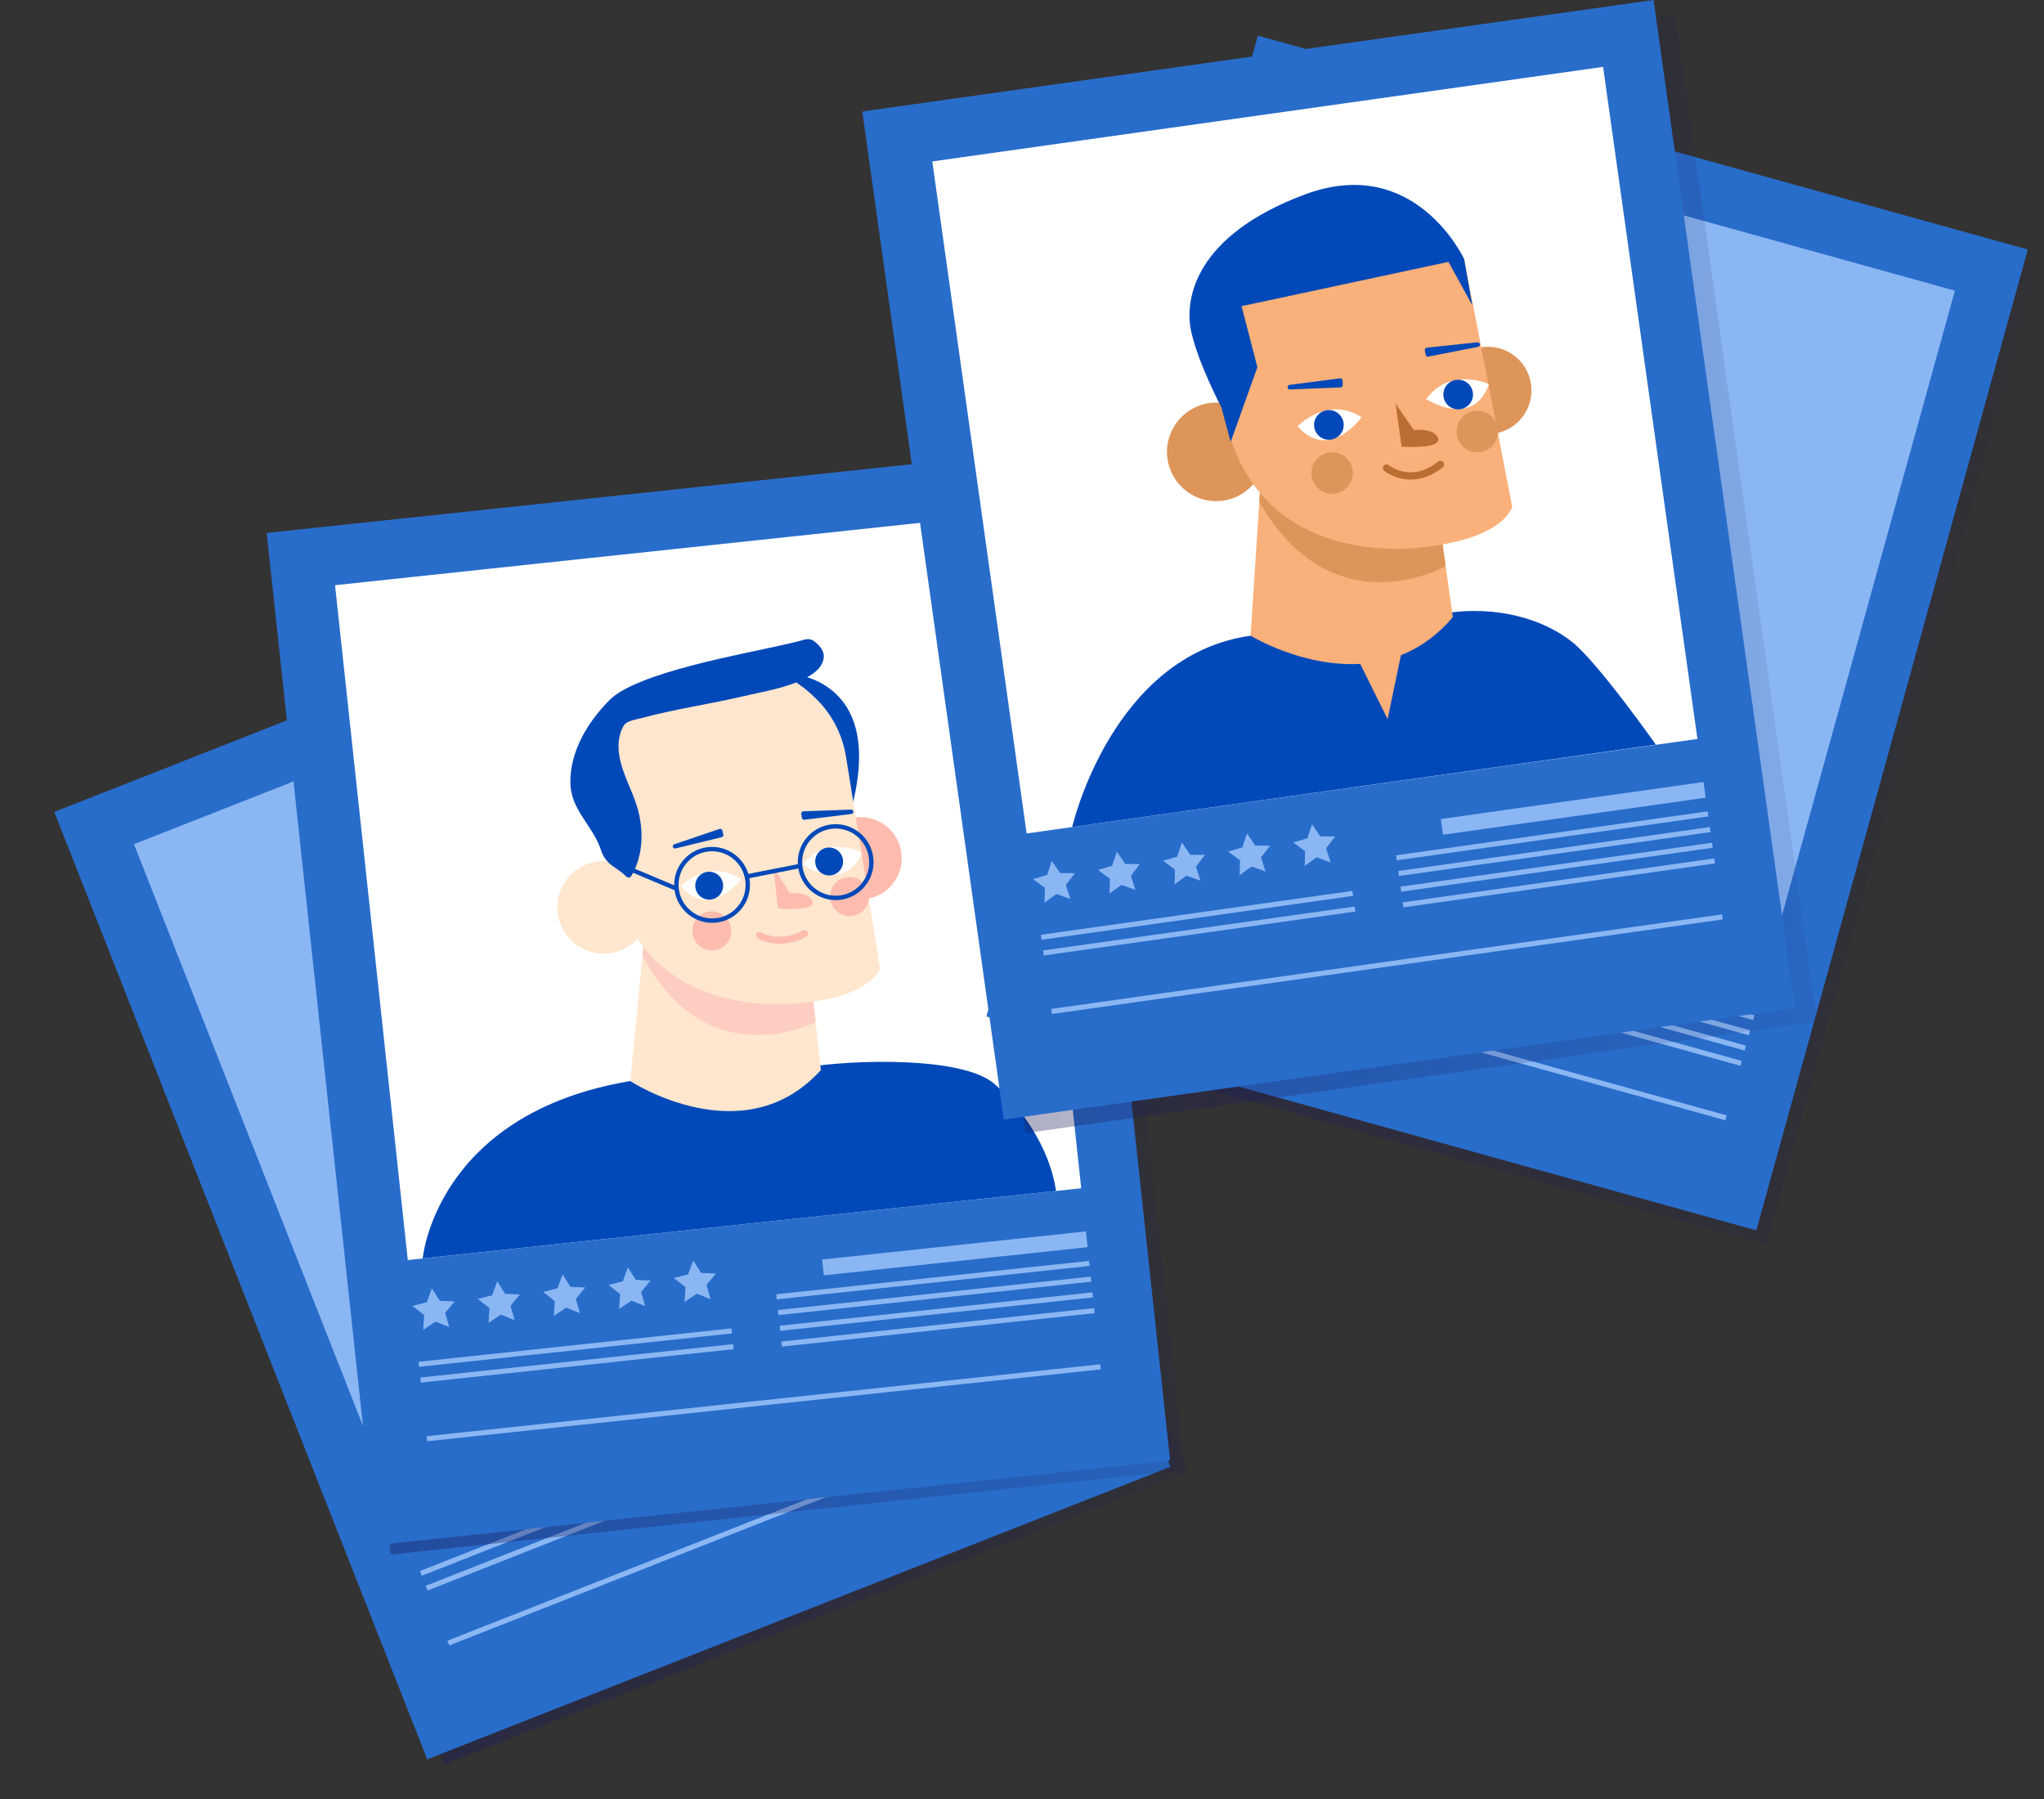 <svg width="292" height="257" viewBox="0 0 292 257" fill="none" xmlns="http://www.w3.org/2000/svg">
<rect x="0" y="0" width="292" height="257" fill="#333333" stroke="none"/>
<g clip-path="url(#clip0)">
<path opacity="0.4" d="M169.605 210.252L63.432 252.042L10.155 116.713L116.327 74.924L169.605 210.252Z" fill="url(#paint0_linear)"/>
<path d="M113.929 74.186L7.754 115.972L61.032 251.293L167.207 209.507L113.929 74.186Z" fill="#296DCB"/>
<path d="M109.156 85.157L19.141 120.583L54.661 210.8L144.677 175.374L109.156 85.157Z" fill="#8AB7F4"/>
<path d="M59.059 213.775L60.623 215.199L62.678 214.716L61.812 216.643L62.907 218.452L60.81 218.221L59.432 219.82L59 217.75L57.053 216.93L58.885 215.882L59.059 213.775Z" fill="#9DEAFC"/>
<path d="M67.793 210.339L69.357 211.762L71.412 211.28L70.547 213.207L71.642 215.017L69.544 214.785L68.166 216.385L67.735 214.314L65.788 213.494L67.619 212.446L67.793 210.339Z" fill="#9DEAFC"/>
<path d="M76.524 206.901L78.087 208.324L80.142 207.842L79.276 209.769L80.372 211.578L78.273 211.346L76.897 212.946L76.464 210.876L74.518 210.055L76.35 209.008L76.524 206.901Z" fill="#9DEAFC"/>
<path d="M85.255 203.463L86.819 204.885L88.874 204.404L88.008 206.331L89.104 208.14L87.005 207.909L85.628 209.508L85.196 207.438L83.249 206.618L85.081 205.569L85.255 203.463Z" fill="#9DEAFC"/>
<path d="M93.989 200.025L95.553 201.448L97.607 200.966L96.742 202.893L97.838 204.702L95.739 204.471L94.361 206.07L93.93 204L91.983 203.18L93.814 202.132L93.989 200.025Z" fill="#9DEAFC"/>
<path d="M146.953 181.141L111.699 195.019L112.528 197.124L147.782 183.247L146.953 181.141Z" fill="#8AB7F4"/>
<path d="M148.504 185.084L106.691 201.545L106.956 202.218L148.769 185.757L148.504 185.084Z" fill="#8AB7F4"/>
<path d="M149.333 187.188L107.52 203.648L107.784 204.321L149.597 187.861L149.333 187.188Z" fill="#8AB7F4"/>
<path d="M150.161 189.291L108.348 205.752L108.612 206.425L150.425 189.964L150.161 189.291Z" fill="#8AB7F4"/>
<path d="M150.989 191.397L109.176 207.857L109.441 208.53L151.254 192.07L150.989 191.397Z" fill="#8AB7F4"/>
<path d="M101.809 207.94L59.996 224.4L60.261 225.073L102.074 208.613L101.809 207.94Z" fill="#8AB7F4"/>
<path d="M102.637 210.044L60.824 226.505L61.089 227.178L102.902 210.717L102.637 210.044Z" fill="#8AB7F4"/>
<path d="M153.948 198.91L63.914 234.354L64.179 235.026L154.213 199.582L153.948 198.91Z" fill="#8AB7F4"/>
<path opacity="0.4" d="M169.275 209.967L55.795 222.053L40.212 77.479L153.692 65.393L169.275 209.967Z" fill="url(#paint1_linear)"/>
<path d="M151.571 64.031L38.098 76.123L53.687 220.704L167.16 208.612L151.571 64.031Z" fill="#296DCB"/>
<path d="M144.068 73.336L47.863 83.588L58.257 179.98L154.462 169.728L144.068 73.336Z" fill="white"/>
<path d="M61.701 184.022L62.833 185.808L64.943 185.888L63.598 187.517L64.176 189.551L62.213 188.77L60.46 189.947L60.592 187.837L58.931 186.529L60.975 186.005L61.701 184.022Z" fill="#8AB7F4"/>
<path d="M71.033 183.025L72.165 184.812L74.275 184.892L72.93 186.52L73.508 188.555L71.545 187.774L69.793 188.951L69.924 186.841L68.263 185.533L70.308 185.009L71.033 183.025Z" fill="#8AB7F4"/>
<path d="M80.369 182.029L81.501 183.816L83.61 183.897L82.265 185.525L82.844 187.56L80.88 186.778L79.128 187.955L79.26 185.845L77.599 184.538L79.643 184.013L80.369 182.029Z" fill="#8AB7F4"/>
<path d="M89.697 181.033L90.829 182.82L92.938 182.901L91.593 184.529L92.172 186.563L90.208 185.782L88.456 186.959L88.588 184.848L86.927 183.541L88.971 183.017L89.697 181.033Z" fill="#8AB7F4"/>
<path d="M99.033 180.037L100.165 181.824L102.274 181.905L100.929 183.533L101.508 185.567L99.544 184.787L97.793 185.963L97.924 183.853L96.263 182.545L98.307 182.022L99.033 180.037Z" fill="#8AB7F4"/>
<path d="M155.128 175.888L117.449 179.907L117.692 182.159L155.37 178.14L155.128 175.888Z" fill="#8AB7F4"/>
<path d="M155.579 180.1L110.891 184.869L110.968 185.589L155.657 180.819L155.579 180.1Z" fill="#8AB7F4"/>
<path d="M155.822 182.349L111.133 187.118L111.21 187.838L155.899 183.068L155.822 182.349Z" fill="#8AB7F4"/>
<path d="M156.06 184.597L111.371 189.366L111.449 190.086L156.137 185.316L156.06 184.597Z" fill="#8AB7F4"/>
<path d="M156.306 186.846L111.617 191.615L111.695 192.335L156.384 187.565L156.306 186.846Z" fill="#8AB7F4"/>
<path d="M104.486 189.74L59.797 194.51L59.874 195.229L104.563 190.46L104.486 189.74Z" fill="#8AB7F4"/>
<path d="M104.728 191.989L60.039 196.759L60.117 197.478L104.805 192.709L104.728 191.989Z" fill="#8AB7F4"/>
<path d="M157.167 194.872L60.941 205.144L61.019 205.863L157.245 195.592L157.167 194.872Z" fill="#8AB7F4"/>
<path d="M112.314 96.174C112.314 96.174 126.805 96.302 121.598 115.641L111.719 96.238" fill="#0149B9"/>
<path d="M142.017 154.781C137.322 150.801 121.494 151.411 115.433 152.411L90.035 154.412C62.206 159.091 60.385 179.745 60.385 179.745L150.858 170.108C149.921 163.556 145.374 157.627 142.017 154.781Z" fill="#0149B9"/>
<path d="M92.783 128.901C93.175 132.533 90.552 135.792 86.926 136.177C83.3 136.564 80.043 133.931 79.652 130.299C79.26 126.666 81.883 123.408 85.509 123.022C89.135 122.636 92.391 125.268 92.783 128.901Z" fill="#FFE6CE"/>
<path d="M128.782 121.96C129.129 125.179 126.806 128.066 123.593 128.408C120.379 128.75 117.494 126.417 117.147 123.199C116.8 119.979 119.124 117.093 122.337 116.751C125.549 116.409 128.435 118.741 128.782 121.96Z" fill="#FDBCAD"/>
<path d="M92.049 133.82L90.042 154.418C90.042 154.418 106.248 165.045 117.264 152.842L116.08 141.85L92.049 133.82Z" fill="#FFE6CE"/>
<path d="M91.79 136.502L92.051 133.821L115.992 141.012L116.526 145.964C116.525 145.964 101.171 154.087 91.79 136.502Z" fill="#FDCDC3"/>
<path d="M87.349 122.465C87.349 122.465 87.209 142.631 110.437 143.456C110.437 143.456 123.103 143.713 125.729 138.35L120.861 108.105C120.383 105.132 119.039 102.357 116.957 100.183C113.015 96.065 105.514 91.616 93.865 97.874C75.441 107.772 87.349 122.465 87.349 122.465Z" fill="#FFE6CE"/>
<path d="M110.507 123.907L111.135 129.735C111.135 129.735 116.461 130.292 116.069 128.811C115.677 127.33 112.847 127.571 112.847 127.571L110.507 123.907Z" fill="#FDBCAD"/>
<path d="M104.459 132.669C104.624 134.198 103.52 135.57 101.993 135.733C100.466 135.895 99.094 134.787 98.93 133.257C98.765 131.728 99.869 130.356 101.396 130.193C102.923 130.031 104.294 131.139 104.459 132.669Z" fill="#FDBCAD"/>
<path d="M124.131 127.768C124.296 129.298 123.192 130.67 121.665 130.832C120.138 130.995 118.766 129.886 118.601 128.357C118.437 126.827 119.541 125.455 121.068 125.293C122.595 125.131 123.966 126.239 124.131 127.768Z" fill="#FDBCAD"/>
<path d="M123.143 121.75C123.143 121.75 117.989 119.153 114.646 123.474C114.646 123.474 120.767 127.75 123.143 121.75Z" fill="white"/>
<path d="M103.192 118.619C103.15 118.441 102.964 118.338 102.792 118.397L96.323 120.593C96.154 120.651 96.069 120.84 96.137 121.005C96.196 121.146 96.349 121.224 96.497 121.188L103.105 119.577C103.271 119.537 103.371 119.37 103.332 119.204L103.192 118.619Z" fill="#0149B9"/>
<path d="M121.597 115.64L114.769 115.883C114.586 115.89 114.449 116.052 114.474 116.233L114.552 116.829C114.574 116.998 114.728 117.118 114.897 117.096L121.647 116.258C121.799 116.239 121.914 116.112 121.918 115.959C121.923 115.78 121.775 115.634 121.597 115.64Z" fill="#0149B9"/>
<path d="M97.266 126.526C97.266 126.526 101.391 122.497 105.888 125.608C105.888 125.608 101.352 131.529 97.266 126.526Z" fill="white"/>
<path d="M103.297 126.296C103.415 127.391 102.625 128.373 101.531 128.49C100.438 128.606 99.456 127.812 99.338 126.717C99.22 125.621 100.011 124.639 101.104 124.523C102.197 124.407 103.179 125.2 103.297 126.296Z" fill="#0149B9"/>
<path d="M120.43 122.839C120.548 123.935 119.758 124.917 118.664 125.033C117.571 125.149 116.589 124.356 116.471 123.261C116.353 122.165 117.143 121.183 118.237 121.067C119.33 120.951 120.311 121.744 120.43 122.839Z" fill="#0149B9"/>
<path d="M108.504 133.62C108.504 133.62 111.193 135.311 114.93 133.363" stroke="#FDBCAD" stroke-miterlimit="10" stroke-linecap="round"/>
<path d="M119.964 128.534C116.996 128.85 114.322 126.688 114.001 123.716C113.681 120.743 115.834 118.066 118.802 117.75C121.769 117.434 124.444 119.596 124.764 122.569C125.085 125.542 122.932 128.218 119.964 128.534ZM118.869 118.372C116.244 118.652 114.339 121.019 114.622 123.65C114.906 126.28 117.272 128.192 119.898 127.913C122.523 127.633 124.427 125.266 124.143 122.636C123.86 120.005 121.494 118.092 118.869 118.372Z" fill="#0149B9"/>
<path d="M102.308 131.782C99.34 132.098 96.666 129.936 96.345 126.963C96.025 123.99 98.178 121.313 101.146 120.997C104.114 120.681 106.788 122.843 107.109 125.816C107.429 128.79 105.276 131.466 102.308 131.782ZM101.212 121.62C98.587 121.9 96.682 124.267 96.965 126.897C97.249 129.527 99.615 131.44 102.241 131.16C104.866 130.88 106.771 128.513 106.487 125.883C106.204 123.252 103.838 121.341 101.212 121.62Z" fill="#0149B9"/>
<path d="M106.613 124.88L106.734 125.494L114.372 123.99L114.251 123.376L106.613 124.88Z" fill="#0149B9"/>
<path d="M87.124 122.592L86.883 123.169L96.532 127.226L96.774 126.649L87.124 122.592Z" fill="#0149B9"/>
<path d="M116.162 91.492C117.301 92.308 118.146 93.365 117.407 94.82C116.953 95.715 116.081 96.317 115.199 96.794C112.506 98.248 109.175 98.748 106.213 99.444C101.39 100.578 96.46 101.268 91.678 102.56C91.031 102.735 89.565 102.935 89.159 103.568C88.313 104.889 88.221 106.577 88.504 108.122C88.946 110.533 90.21 112.707 90.953 115.042C91.993 118.31 91.947 122.034 90.253 125.01C90.178 125.143 90.088 125.284 89.944 125.334C89.707 125.417 89.472 125.222 89.297 125.043C88.136 123.858 86.574 123.618 85.863 121.44C84.715 117.926 81.569 115.725 81.483 111.911C81.382 107.335 83.989 103.065 87.136 99.936C91.048 96.048 106.348 93.38 111.587 92.175C112.448 91.977 113.311 91.785 114.166 91.566C114.832 91.394 115.501 91.091 116.162 91.492Z" fill="#0149B9"/>
<path opacity="0.4" d="M252.383 177.787L142.391 147.236L181.176 7.129L291.169 37.68L252.383 177.787Z" fill="url(#paint2_linear)"/>
<path d="M289.687 35.64L179.699 5.09L140.915 145.192L250.903 175.742L289.687 35.64Z" fill="#296DCB"/>
<path d="M279.269 41.521L186.023 15.621L160.167 109.023L253.412 134.922L279.269 41.521Z" fill="#8AB7F4"/>
<path d="M161.918 114.065L162.313 116.142L164.244 116.995L162.394 118.013L162.182 120.116L160.644 118.668L158.581 119.116L159.481 117.204L158.418 115.377L160.512 115.643L161.918 114.065Z" fill="#9DEAFC"/>
<path d="M170.962 116.577L171.356 118.654L173.288 119.506L171.438 120.524L171.226 122.628L169.688 121.179L167.625 121.627L168.524 119.714L167.461 117.888L169.556 118.154L170.962 116.577Z" fill="#9DEAFC"/>
<path d="M180.005 119.09L180.399 121.167L182.331 122.019L180.48 123.036L180.268 125.14L178.73 123.692L176.668 124.14L177.567 122.227L176.504 120.4L178.598 120.666L180.005 119.09Z" fill="#9DEAFC"/>
<path d="M189.047 121.601L189.442 123.678L191.374 124.53L189.523 125.548L189.311 127.652L187.773 126.203L185.71 126.652L186.61 124.739L185.547 122.912L187.641 123.178L189.047 121.601Z" fill="#9DEAFC"/>
<path d="M198.094 124.113L198.488 126.191L200.42 127.042L198.57 128.061L198.358 130.164L196.819 128.716L194.757 129.164L195.657 127.251L194.594 125.424L196.688 125.691L198.094 124.113Z" fill="#9DEAFC"/>
<path d="M251.758 140.913L215.246 130.771L214.643 132.951L251.155 143.092L251.758 140.913Z" fill="#8AB7F4"/>
<path d="M250.629 144.996L207.324 132.968L207.132 133.664L250.436 145.692L250.629 144.996Z" fill="#8AB7F4"/>
<path d="M250.027 147.177L206.723 135.148L206.53 135.844L249.835 147.873L250.027 147.177Z" fill="#8AB7F4"/>
<path d="M249.422 149.355L206.117 137.327L205.925 138.023L249.229 150.051L249.422 149.355Z" fill="#8AB7F4"/>
<path d="M248.816 151.534L205.512 139.506L205.319 140.202L248.624 152.23L248.816 151.534Z" fill="#8AB7F4"/>
<path d="M199.578 135.136L156.273 123.107L156.081 123.803L199.385 135.832L199.578 135.136Z" fill="#8AB7F4"/>
<path d="M198.977 137.314L155.672 125.286L155.479 125.982L198.784 138.01L198.977 137.314Z" fill="#8AB7F4"/>
<path d="M246.663 159.313L153.418 133.413L153.225 134.109L246.471 160.009L246.663 159.313Z" fill="#8AB7F4"/>
<path opacity="0.4" d="M259.55 145.92L146.52 161.846L126.301 17.868L239.331 1.942L259.55 145.92Z" fill="url(#paint3_linear)"/>
<path d="M236.219 -9.45679e-06L123.184 15.927L143.403 159.911L256.439 143.984L236.219 -9.45679e-06Z" fill="#296DCB"/>
<path d="M229.013 9.555L133.184 23.058L146.663 119.047L242.492 105.545L229.013 9.555Z" fill="white"/>
<path d="M224.607 91.711C219.481 87.65 211.995 86.478 205.586 87.759L178.656 90.801C158.793 93.6 153.172 118.124 153.172 118.124L236.546 106.356C236.546 106.356 228.273 94.615 224.607 91.711Z" fill="#0149B9"/>
<path d="M180.087 68.829L178.656 90.801C178.656 90.801 196.25 101.516 207.544 88.144L205.909 76.5L180.087 68.829Z" fill="#FAB07A"/>
<path d="M179.902 71.69L180.088 68.829L205.786 75.612L206.522 80.857C206.521 80.857 190.477 90.046 179.902 71.69Z" fill="#DD955A"/>
<path d="M180.693 63.565C181.233 67.413 178.557 70.971 174.715 71.513C170.873 72.054 167.32 69.374 166.78 65.526C166.24 61.677 168.916 58.118 172.758 57.577C176.6 57.035 180.153 59.717 180.693 63.565Z" fill="#DD955A"/>
<path d="M218.722 54.897C219.2 58.307 216.829 61.46 213.425 61.94C210.02 62.419 206.872 60.044 206.393 56.634C205.915 53.223 208.286 50.07 211.691 49.591C215.095 49.111 218.243 51.486 218.722 54.897Z" fill="#DD955A"/>
<path d="M174.688 56.921C174.688 56.921 175.228 78.368 199.953 78.408C199.953 78.408 213.429 78.224 216.037 72.427L209.163 37.016C209.163 37.016 200.027 19.352 180.776 30.54C161.526 41.728 174.688 56.921 174.688 56.921Z" fill="#FAB07A"/>
<path d="M199.359 57.623L200.227 63.797C200.227 63.797 205.907 64.197 205.441 62.636C204.974 61.076 201.972 61.433 201.972 61.433L199.359 57.623Z" fill="#BA6E32"/>
<path d="M193.235 67.154C193.463 68.775 192.336 70.273 190.718 70.501C189.1 70.729 187.605 69.6 187.377 67.979C187.149 66.358 188.276 64.861 189.893 64.633C191.511 64.405 193.007 65.534 193.235 67.154Z" fill="#DD955A"/>
<path d="M213.973 61.24C214.201 62.86 213.074 64.358 211.456 64.587C209.839 64.814 208.343 63.685 208.115 62.065C207.887 60.444 209.015 58.947 210.633 58.718C212.25 58.491 213.746 59.62 213.973 61.24Z" fill="#DD955A"/>
<path d="M185.371 60.884C185.371 60.884 189.618 56.453 194.505 59.597C194.505 59.597 189.886 66.055 185.371 60.884Z" fill="white"/>
<path d="M212.72 54.875C212.72 54.875 207.152 52.3 203.746 57.013C203.746 57.013 210.4 61.338 212.72 54.875Z" fill="white"/>
<path d="M191.8 54.356C191.793 54.162 191.622 54.016 191.429 54.041L184.221 54.972C184.032 54.996 183.903 55.175 183.94 55.362C183.971 55.522 184.114 55.635 184.276 55.629L191.506 55.336C191.687 55.329 191.828 55.177 191.822 54.996L191.8 54.356Z" fill="#0149B9"/>
<path d="M211.058 48.897L203.83 49.658C203.637 49.678 203.504 49.861 203.542 50.051L203.667 50.677C203.703 50.855 203.875 50.97 204.053 50.935L211.155 49.548C211.315 49.517 211.428 49.373 211.421 49.211C211.413 49.021 211.247 48.877 211.058 48.897Z" fill="#0149B9"/>
<path d="M191.938 60.399C192.101 61.559 191.294 62.632 190.135 62.794C188.977 62.958 187.906 62.149 187.744 60.989C187.581 59.829 188.388 58.756 189.546 58.593C190.703 58.43 191.774 59.238 191.938 60.399Z" fill="#0149B9"/>
<path d="M210.407 56.057C210.569 57.217 209.762 58.29 208.604 58.453C207.446 58.616 206.375 57.807 206.212 56.647C206.05 55.487 206.856 54.414 208.015 54.251C209.173 54.088 210.244 54.897 210.407 56.057Z" fill="#0149B9"/>
<path d="M193.672 93.534L198.23 102.713L200.507 91.79L193.672 93.534Z" fill="#FAB07A"/>
<path d="M174.477 58.175L175.814 63.118L179.627 52.45L177.369 43.733L206.921 37.405L210.329 43.607L209.165 37.016C209.165 37.016 202.205 21.882 186.403 27.779C170.601 33.675 169.161 42.819 170.177 47.381C171.194 51.944 174.477 58.175 174.477 58.175Z" fill="#0149B9"/>
<path d="M202.417 68.438C199.703 68.82 197.777 67.284 197.75 67.262C197.527 67.079 197.494 66.748 197.676 66.525C197.858 66.302 198.187 66.267 198.41 66.45C198.54 66.555 201.635 68.984 205.439 65.931C205.665 65.749 205.993 65.786 206.175 66.012C206.355 66.238 206.319 66.567 206.094 66.748C204.787 67.797 203.535 68.28 202.417 68.438Z" fill="#BA6E32"/>
<path d="M150.258 122.964L151.447 124.711L153.557 124.721L152.266 126.393L152.909 128.407L150.922 127.693L149.209 128.929L149.272 126.815L147.57 125.564L149.597 124.972L150.258 122.964Z" fill="#8AB7F4"/>
<path d="M159.547 121.654L160.736 123.402L162.847 123.411L161.556 125.084L162.199 127.097L160.211 126.384L158.498 127.618L158.562 125.505L156.859 124.255L158.886 123.663L159.547 121.654Z" fill="#8AB7F4"/>
<path d="M168.843 120.346L170.033 122.093L172.143 122.103L170.852 123.775L171.495 125.789L169.508 125.075L167.794 126.31L167.858 124.197L166.156 122.946L168.182 122.353L168.843 120.346Z" fill="#8AB7F4"/>
<path d="M178.137 119.036L179.326 120.783L181.436 120.793L180.145 122.465L180.788 124.479L178.801 123.766L177.088 125L177.151 122.887L175.449 121.637L177.476 121.044L178.137 119.036Z" fill="#8AB7F4"/>
<path d="M187.434 117.726L188.623 119.473L190.734 119.482L189.442 121.154L190.086 123.169L188.098 122.455L186.385 123.69L186.448 121.577L184.746 120.326L186.773 119.733L187.434 117.726Z" fill="#8AB7F4"/>
<path d="M243.36 111.699L205.836 116.986L206.15 119.226L243.674 113.939L243.36 111.699Z" fill="#8AB7F4"/>
<path d="M243.946 115.896L199.441 122.167L199.542 122.882L244.046 116.612L243.946 115.896Z" fill="#8AB7F4"/>
<path d="M244.258 118.136L199.754 124.406L199.854 125.122L244.359 118.851L244.258 118.136Z" fill="#8AB7F4"/>
<path d="M244.575 120.375L200.07 126.646L200.171 127.361L244.675 121.09L244.575 120.375Z" fill="#8AB7F4"/>
<path d="M244.891 122.614L200.387 128.885L200.487 129.6L244.992 123.329L244.891 122.614Z" fill="#8AB7F4"/>
<path d="M193.2 127.249L148.695 133.52L148.796 134.235L193.3 127.964L193.2 127.249Z" fill="#8AB7F4"/>
<path d="M193.512 129.489L149.008 135.76L149.108 136.475L193.613 130.204L193.512 129.489Z" fill="#8AB7F4"/>
<path d="M246.009 130.609L150.18 144.111L150.28 144.827L246.109 131.324L246.009 130.609Z" fill="#8AB7F4"/>
</g>
<defs>
<linearGradient id="paint0_linear" x1="31.781" y1="196.841" x2="148.018" y2="130.193" gradientUnits="userSpaceOnUse">
<stop stop-color="#1A1A59"/>
<stop offset="0.998" stop-color="#1A1A59" stop-opacity="0.2"/>
</linearGradient>
<linearGradient id="paint1_linear" x1="39.872" y1="160.445" x2="169.593" y2="126.917" gradientUnits="userSpaceOnUse">
<stop stop-color="#1A1A59"/>
<stop offset="0.998" stop-color="#1A1A59" stop-opacity="0.2"/>
</linearGradient>
<linearGradient id="paint2_linear" x1="150.285" y1="84.114" x2="283.281" y2="100.748" gradientUnits="userSpaceOnUse">
<stop stop-color="#1A1A59"/>
<stop offset="0.998" stop-color="#1A1A59" stop-opacity="0.2"/>
</linearGradient>
<linearGradient id="paint3_linear" x1="126.301" y1="81.894" x2="259.55" y2="81.894" gradientUnits="userSpaceOnUse">
<stop stop-color="#1A1A59"/>
<stop offset="0.998" stop-color="#1A1A59" stop-opacity="0.2"/>
</linearGradient>
<clipPath id="clip0">
<rect width="292" height="257" fill="white"/>
</clipPath>
</defs>
</svg>
